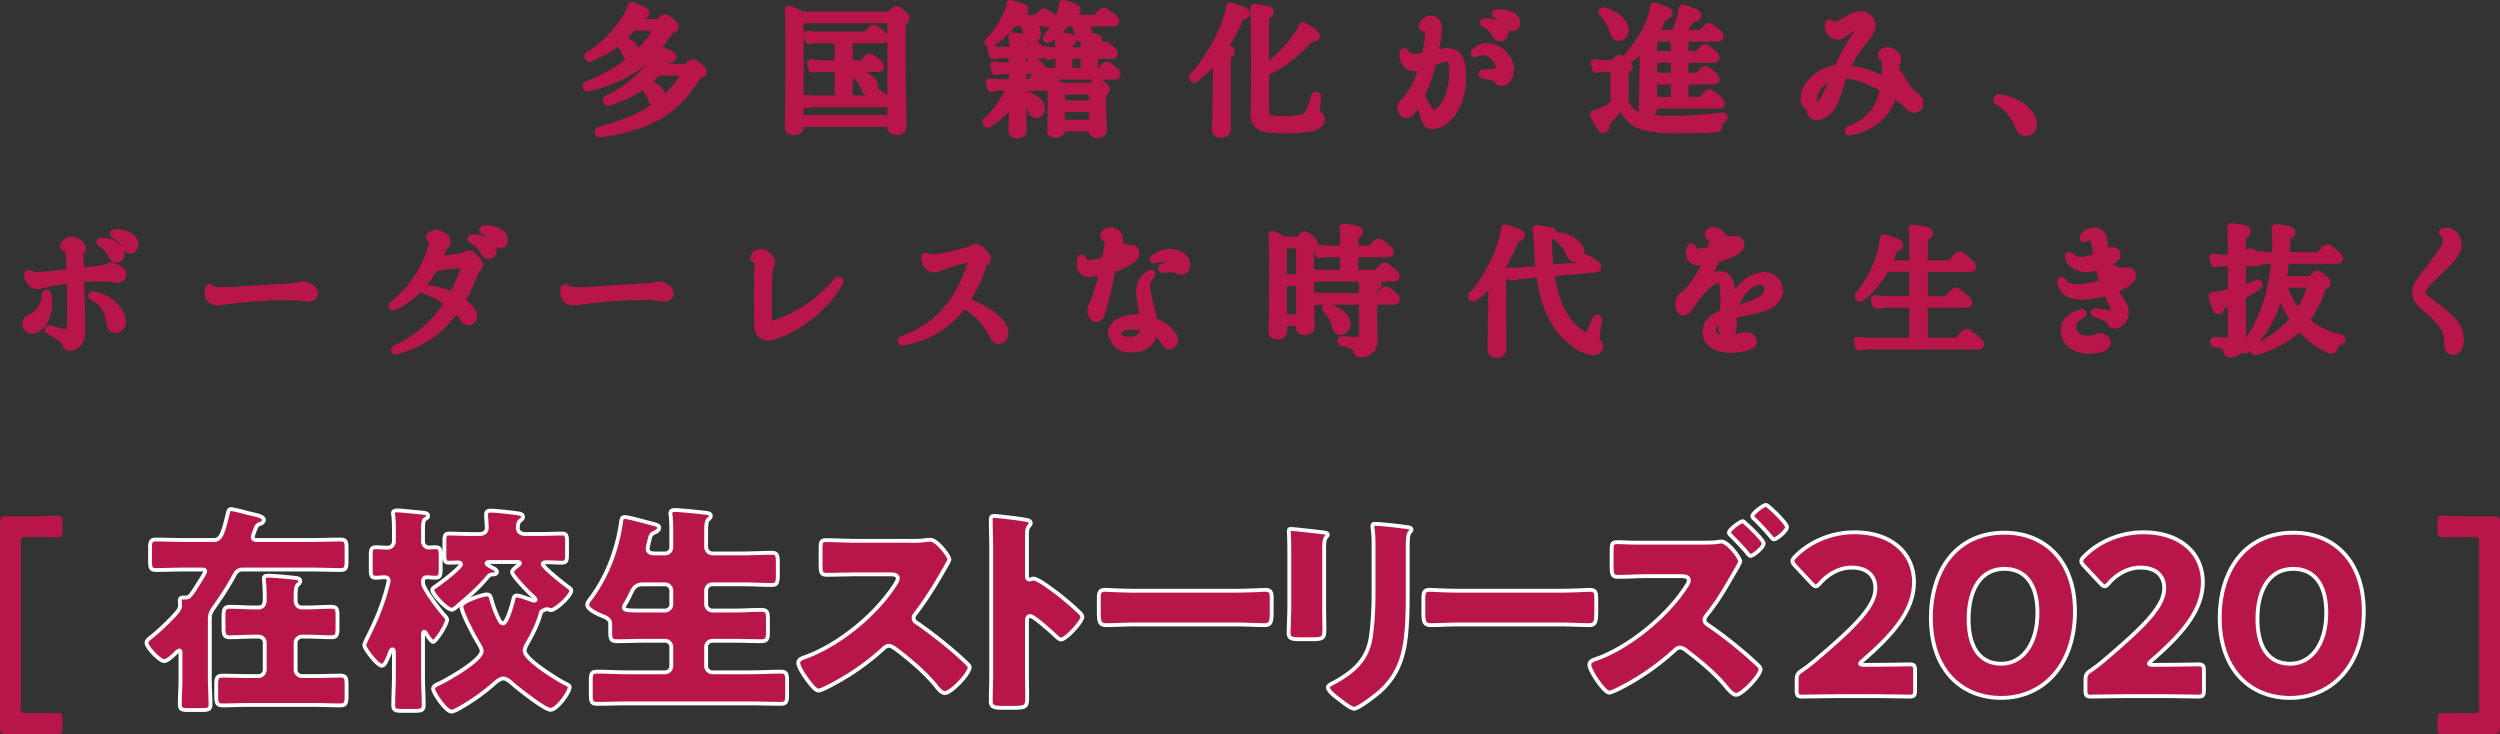 <svg xmlns="http://www.w3.org/2000/svg" width="226.772" height="66.625" xml:space="preserve"><rect width="100%" height="100%" fill="#333333" stroke="none"/><path fill="#B81649" d="M5.67 66.031c0 .471-.082.594-.512.594-.144 0-1.45-.041-2.105-.041H.615c-.512 0-.615-.102-.615-.614V47.439c0-.513.103-.615.615-.615h2.438c.655 0 1.961-.041 2.105-.041.43 0 .512.123.512.595v.758c0 .492-.061.595-.491.595-.267 0-1.47-.021-2.125-.021h-.595c-.491 0-.573.081-.573.553v14.863c0 .492.082.574.573.574h.595c.655 0 1.859-.021 2.125-.021.43 0 .491.103.491.594v.758zM221.101 65.273c0-.491.061-.594.491-.594.267 0 1.47.021 2.126.021h.595c.491 0 .573-.082.573-.574V49.262c0-.472-.082-.553-.573-.553h-.595c-.655 0-1.859.021-2.126.021-.43 0-.491-.103-.491-.595v-.758c0-.472.082-.595.512-.595.144 0 1.45.041 2.105.041h2.438c.513 0 .615.103.615.615V65.97c0 .512-.103.614-.615.614h-2.438c-.655 0-1.962.041-2.105.041-.43 0-.512-.123-.512-.594v-.758z"/><g fill="#B81649" stroke="#B81649" stroke-width=".75" stroke-linecap="round" stroke-linejoin="round" stroke-miterlimit="10"><path d="M57.347 2.412c-.338.438-.713.85-1.138 1.212.899.188 1.399.612 1.399 1.088 0 .262-.188.5-.425.5-.162 0-.237-.088-.35-.338-.225-.525-.412-.8-.8-1.1-.7.563-1.513 1.025-2.537 1.462-.075.037-.162-.138-.087-.188a9.99 9.99 0 0 0 3.374-3.361c.262-.4.438-.75.55-1.125.875.312 1.175.463 1.175.612 0 .125-.1.188-.475.237-.15.237-.3.476-.449.688h2.212c.375-.388.449-.438.524-.438.088 0 .163.05.625.45.188.175.237.25.237.325 0 .112-.05.149-.462.287-1.638 2.762-3.912 4.387-7.411 5.198-.087.025-.125-.149-.037-.188 3.111-1.199 5.211-2.961 6.536-5.323h-2.461zm2.286 4.074c-.35.387-.725.75-1.137 1.074.949.25 1.499.726 1.499 1.237 0 .288-.187.537-.449.537-.2 0-.275-.074-.4-.412-.199-.5-.449-.887-.862-1.199-.874.637-1.874 1.112-3.087 1.499-.087.025-.187-.149-.112-.188 1.662-.749 3.237-2.087 4.149-3.424.25-.35.438-.7.575-1.024.986.35 1.149.425 1.149.574 0 .125-.125.188-.487.226-.188.274-.375.537-.575.787h2.412c.375-.388.45-.438.524-.438.088 0 .163.05.625.412.213.188.25.263.25.338 0 .138-.062.188-.45.312-1.874 3.224-4.436 4.698-8.848 5.286-.087.013-.125-.188-.037-.213 4.111-1.05 6.373-2.611 7.96-5.386h-2.699zM72.521 11.485c0 .274-.187.399-.574.399-.275 0-.388-.1-.388-.325 0-.662.062-1.611.062-6.036 0-2.424 0-3.599-.062-4.648a6.14 6.14 0 0 1 1.112.55h8.086c.425-.462.487-.5.562-.5.088 0 .163.038.588.425.188.163.225.237.225.312 0 .101-.062.188-.35.375v2.687c0 4.3.075 6.137.075 6.711 0 .3-.2.425-.588.425-.287 0-.399-.1-.399-.337v-.4h-8.349v.362zm8.349-9.748h-8.349v9.073h8.349V1.737zM76.084 3.55h-1.875c-.263 0-.487.012-.812.074l-.125-.475c.362.075.612.088.925.088h4.424c.438-.538.538-.6.612-.6.075 0 .176.062.688.463.213.188.275.263.275.337 0 .075-.038.113-.163.113h-3.062v2.286h1.337c.413-.537.5-.6.575-.6.088 0 .175.062.662.45.2.188.275.274.275.35s-.05.112-.175.112H76.97v2.887h1.962c.413-.55.5-.6.575-.6.088 0 .175.05.675.463.2.175.263.262.263.337s-.038.112-.163.112h-6.323c-.25 0-.475.025-.787.088l-.125-.475c.35.062.6.074.912.074h2.125V6.148h-1.612c-.237 0-.463.025-.75.075l-.138-.475c.338.062.562.087.862.087h1.638V3.55zm2.374 4.386c-.187-.475-.412-.824-.787-1.162-.038-.037.013-.1.062-.087 1.012.237 1.524.662 1.524 1.137 0 .275-.175.5-.412.5-.187-.001-.275-.089-.387-.388zM92.709 8.524c1.062.274 1.688.811 1.688 1.337 0 .3-.15.475-.388.475-.213 0-.312-.087-.438-.438-.175-.475-.462-.887-.862-1.175.013 1.775.038 2.787.038 3.062 0 .287-.176.387-.538.387-.274 0-.362-.087-.362-.337 0-.237.05-1.05.101-2.862-.65.938-1.4 1.662-2.3 2.225-.075.05-.188-.1-.125-.162.925-.912 1.687-1.975 2.187-3.162h-1.05c-.249 0-.425.013-.749.075l-.125-.475c.324.062.537.087.862.087h1.262V6.349h-.912c-.213 0-.4.025-.675.075l-.138-.475c.325.062.525.087.8.087h.925V4.924h-1.112c-.212 0-.399.025-.712.075l-.126-.475c.337.074.537.087.812.087h1.137v-.1c0-.625-.013-.812-.05-1.2 1.1.125 1.225.176 1.225.325 0 .088-.062.15-.375.275v.699h.662c.325-.425.413-.487.487-.487.075 0 .176.062.588.412.138.113.2.2.2.275 0 .075-.051.112-.163.112h-1.774v1.112h.525c.3-.399.399-.462.462-.462.088 0 .175.062.562.375.125.112.188.199.188.274 0 .088-.05.125-.162.125h-1.575v1.212h.737c.35-.449.45-.512.525-.512.074 0 .175.062.612.425.162.125.212.212.212.274 0 .088-.037.125-.162.125h-1.925v.654zm1.425-6.812c.425-.512.524-.574.6-.574.075 0 .175.062.675.438.2.175.263.25.263.324 0 .088-.05.125-.175.125h-2.412c.638.312.962.638.962 1.013 0 .274-.175.5-.462.5-.25 0-.325-.088-.4-.538-.064-.4-.201-.7-.426-.976h-.874c-.525.737-1.138 1.3-2.05 1.899-.075.051-.188-.087-.125-.149.575-.537 1.175-1.375 1.537-2.162.212-.438.362-.862.425-1.237 1.037.287 1.237.375 1.237.525 0 .125-.101.188-.487.237-.112.199-.213.399-.325.574h2.037zm4.262 2.787c0-.362-.013-.7-.038-1.025-.037.013-.074.013-.125.013-.237 0-.312-.125-.399-.525-.101-.425-.263-.712-.5-.938h-.675c-.4.55-.888 1.013-1.562 1.513-.062.05-.175-.05-.125-.112.525-.625.963-1.338 1.213-2.013.137-.362.225-.712.25-1.037.787.2 1.225.375 1.225.513 0 .125-.112.212-.487.263-.101.199-.2.387-.312.561h2.599c.476-.574.575-.637.65-.637.075 0 .188.062.725.487.25.188.3.263.3.337 0 .088-.037.125-.162.125h-3.262c.649.263.975.601.975.95a.59.59 0 0 1-.1.337c.887.101.999.2.999.312 0 .088-.087.163-.375.3v.737h.488c.337-.462.425-.512.499-.512.088 0 .176.05.588.399.162.125.225.226.225.3 0 .088-.05.125-.162.125H99.21v1.562h.625c.375-.513.487-.562.563-.562.088 0 .175.05.612.425.175.175.237.25.237.325 0 .088-.037.125-.162.125h-5.624a3.27 3.27 0 0 0-.725.075l-.125-.476c.325.062.538.088.838.088h.649v-1.56h-.362c-.225 0-.4.025-.725.075l-.125-.475c.325.062.537.087.824.087h.388v-.05c0-.562-.013-.925-.05-1.324 1.1.112 1.225.212 1.225.337 0 .075-.075.163-.375.288v.749h1.5v-.162zm-2.175 7.248c0 .275-.162.388-.5.388-.25 0-.35-.088-.35-.325 0-.225.037-.637.037-2.074 0-1.024-.013-1.625-.05-2.324.425.149.588.237.962.475h2.725c.35-.388.412-.438.487-.438.088 0 .163.05.537.35.176.163.226.226.226.301 0 .1-.062.188-.338.35v.8c0 1.537.063 2.274.063 2.499 0 .275-.188.388-.524.388-.25 0-.35-.1-.35-.325v-.262h-2.925v.197zm2.925-3.549h-2.925v1.274h2.925V8.198zm-2.925 3.037h2.925v-1.45h-2.925v1.45zm.675-6.261v1.562h1.5V4.974h-1.5zM111.259 6.823c0 3.024.013 4.424.013 4.849 0 .301-.188.438-.537.438-.312 0-.425-.112-.425-.387 0-.263.05-1.15.075-4.1 0-.837.012-1.686.012-2.512a12.205 12.205 0 0 1-2.012 2c-.062.05-.2-.075-.138-.138 1.188-1.287 2.388-3.312 2.975-4.949.2-.524.325-1.012.375-1.425.938.275 1.387.463 1.387.613 0 .124-.137.199-.5.249a15.477 15.477 0 0 1-1.562 2.938c.612.1.712.149.712.274 0 .101-.05.175-.375.3v1.85zm3.487 3.249c0 .625.175.825 1.587.825 1.449 0 1.999-.138 2.274-.412.162-.175.325-.487.7-1.75.012-.062.137-.05.137.013-.062.763-.087 1.2-.087 1.399 0 .188.024.25.162.325.225.1.275.162.275.375 0 .287-.263.513-.75.662-.525.138-1.237.213-2.637.213-2.05 0-2.6-.3-2.6-1.5 0-.212.037-.774.037-2.949 0-3.037-.012-4.874-.05-6.536 1.188.138 1.362.213 1.362.362 0 .113-.075.188-.412.325v4.824c1.087-.788 2.15-1.837 2.799-2.762.3-.426.525-.8.638-1.112.875.499 1.162.712 1.162.874 0 .138-.088.176-.5.163-1.3 1.449-2.587 2.449-4.099 3.124v3.537zM127.41 4.762c.25.362.5.5.925.5.25 0 .55-.05 1-.163.199-.912.3-1.587.3-2.124 0-.237 0-.338-.062-.425-.062-.062-.188-.062-.388-.062-.075 0-.1-.025-.1-.075.013-.1.05-.225.138-.325.149-.199.337-.3.562-.3.4 0 .612.3.612.875 0 .5-.125 1.324-.337 2.3.638-.176.937-.226 1.212-.226.925 0 1.35.7 1.35 2.175 0 1.3-.362 2.574-.962 3.349-.463.638-1.175 1.075-1.699 1.075-.45 0-.612-.162-.925-1.375-.088-.412-.176-.699-.288-1.149-.5 1.05-.875 1.537-1.199 1.537-.237 0-.4-.263-.4-.612 0-.237.038-.312.375-.625.575-.524 1.263-1.899 1.649-3.249-.574.2-.712.237-.925.237-.462 0-.925-.55-.925-1.112 0-.087.013-.125.051-.225.011-.027.023-.027.036-.001zm1.438 3.848c.149.388.35.787.562 1.138.25.399.413.537.613.537.936 0 1.811-1.774 1.811-3.674 0-.975-.149-1.388-.562-1.388-.263 0-.587.101-1.337.388-.363 1.337-.613 2.025-1.087 2.999zm4.948-3.836c.45-.375.713-.487 1.175-.487.987 0 1.987 1.037 1.987 2.049 0 .612-.338 1.088-.775 1.088-.149 0-.199-.038-.362-.25-.137-.15-.225-.2-.537-.275-.275-.05-.5-.087-.775-.162-.025 0-.025-.05.012-.05 1.25-.075 1.537-.163 1.537-.513 0-.713-.8-1.537-1.499-1.537-.2 0-.375.037-.737.175-.039.012-.051-.013-.026-.038zm.85-2.737c.138 0 .288 0 .413.013.812.075 1.387.425 1.387.875 0 .25-.149.449-.362.449-.15 0-.237-.062-.362-.262-.3-.513-.612-.812-1.087-1.025-.027-.013-.027-.037.011-.05zm1.075-.787c.175-.025.287-.025.399-.025.788 0 1.4.362 1.4.85 0 .213-.15.388-.313.388-.125 0-.226-.075-.375-.274-.375-.45-.675-.675-1.112-.888-.025-.014-.025-.038.001-.051zM147.359 9.398c.375.65.725.925 1.212 1.112.575.2 1.425.375 3.012.375 1.162 0 2.912-.087 4.687-.312.075-.012.088.125.025.163-.301.149-.388.262-.426.562-.024.274-.062.312-.262.337-.938.062-2.487.088-3.425.088-2.124 0-3.161-.226-3.836-.638-.538-.337-.963-.875-1.287-1.712-.438.688-.838 1.137-1.438 1.749.013.45-.05.562-.187.562-.149 0-.35-.274-.837-1.287.262-.062.487-.162.762-.274a5.035 5.035 0 0 0 1.088-.688v-3.3h-.8c-.325 0-.55.025-.851.101l-.125-.5c.375.062.638.088.976.088h.725c.388-.438.462-.488.537-.488.075 0 .15.051.55.4.2.175.25.237.25.325 0 .087-.037.149-.35.35v2.987zm-1-6.624a4.16 4.16 0 0 0-.975-1.637c-.05-.05.037-.125.1-.101 1.263.4 1.875 1.1 1.875 1.675 0 .325-.2.625-.537.625-.213.001-.325-.124-.463-.562zm3.587 7.061c0 .263-.175.375-.525.375-.275 0-.387-.1-.387-.337 0-.25.037-1.088.062-3.687 0-.713.012-1.375.012-2.037a9.632 9.632 0 0 1-1.3 1.149c-.074.05-.212-.062-.149-.125.899-1 1.649-2.199 2.074-3.312a5.21 5.21 0 0 0 .312-1.237c1.037.3 1.3.4 1.3.575 0 .137-.162.212-.487.262a9.535 9.535 0 0 1-.9 1.625h1.986c.237-.524.413-1 .538-1.449.087-.325.149-.612.175-.862.874.274 1.287.475 1.287.6 0 .149-.125.212-.513.25a7.527 7.527 0 0 1-1.162 1.462h2.124c.437-.562.538-.625.612-.625.075 0 .176.062.688.463.226.188.288.275.288.35 0 .088-.051.125-.163.125h-3.036V5h1.3c.412-.537.512-.612.587-.612.075 0 .175.075.662.475.213.175.263.25.263.325 0 .075-.037.125-.162.125h-2.649v1.662h1.311c.413-.55.513-.612.588-.612.075 0 .175.062.662.462.2.188.263.263.263.338s-.05.125-.163.125h-2.661V9.16h1.611c.488-.625.575-.688.65-.688.087 0 .175.062.737.525.237.188.287.274.287.35s-.037.125-.162.125h-5.961v.363zm0-6.436v1.6h1.999v-1.6h-1.999zm1.999 3.575V5.312h-1.999v1.662h1.999zm0 2.186V7.286h-1.999V9.16h1.999zM165.997 2.162c.138.162.237.225.375.225.188 0 .25-.037 1.462-.675.375-.225.675-.312.912-.312.563 0 1.013.426 1.013.938 0 .351-.088.513-.638 1.2-.949 1.212-1.287 1.749-1.737 2.749 1.075.05 2.275.412 3.637 1.087.05-.487.062-.725.062-1.237 0-.874-.013-.975-.2-1.012-.124-.037-.175-.062-.175-.1 0-.176.25-.375.476-.375.425 0 .874.362.874.699 0 .075-.012.101-.074.338-.051.149-.075.375-.075.662.337.55.587.95.962 1.487.312.462.45.612.775.862.362.287.449.425.449.637 0 .288-.188.513-.438.513-.188 0-.274-.062-.524-.3-.487-.475-.962-.75-1.45-1.075a4.225 4.225 0 0 1-1.624 2.475c-.612.476-1.35.787-2.287.963-.062 0-.088-.075-.025-.101 1.775-.649 2.825-1.887 3.175-3.773-1.362-.812-2.612-1.25-3.687-1.312-.112.287-.175.475-.375 1.087-.475 1.475-.787 2.05-1.274 2.412a1.41 1.41 0 0 1-.838.287c-.287 0-.425-.125-.462-.425-.038-.274-.075-.324-.213-.438-.287-.225-.362-.375-.362-.675 0-.574.312-1.212.812-1.699a3.579 3.579 0 0 1 2.199-1.013c.588-1.236.787-1.637 1.587-2.911.538-.85.588-.963.588-1.125 0-.112-.062-.175-.175-.175-.125 0-.325.087-.638.325-.2.162-.513.399-.638.499-.287.25-.475.338-.749.338-.388 0-.8-.388-.8-.75 0-.1 0-.149.037-.3.013-.025.038-.025.063 0zm-1.575 6.911c0 .35.125.524.388.524.3 0 .55-.263.937-1.05.3-.612.524-1.175.787-1.799-1.074.188-2.112 1.325-2.112 2.325zm8.349-.762c-.325-.575-.55-1.05-.875-1.762-.013.475-.025.712-.075 1.187.337.2.624.374.95.575zM183.572 9.86c.587.487.812.938.812 1.399 0 .388-.262.688-.649.688-.338 0-.475-.237-.612-.537-.4-1.025-.962-1.688-1.85-2.225-.05-.037-.062-.088-.062-.15 0-.074.05-.125.138-.125.861.151 1.661.488 2.223.95zM4.259 26.698c.075.388.101.562.101.862 0 1.188-.713 2.324-1.475 2.324-.288 0-.476-.212-.476-.5 0-.274.101-.374.463-.55.375-.188.725-.524.925-.85.188-.35.337-.662.362-1.274 0-.061.087-.074.1-.012zm-1.65-1.824c.275.112.463.162.763.162.274 0 .55-.024 1.062-.062.625-.05 1.325-.137 1.987-.212a57.158 57.158 0 0 0-.1-1.763c-.038-.524-.088-.537-.351-.6-.112-.013-.162-.05-.162-.087 0-.075.112-.213.25-.3.162-.113.275-.163.412-.163.2 0 .45.101.663.25.162.125.274.287.274.438 0 .088-.037.162-.112.237-.088.075-.1.112-.1.287 0 .375.024.963.05 1.612a68.632 68.632 0 0 0 1.861-.212c.413-.05.463-.075.65-.163a.397.397 0 0 1 .25-.074c.225 0 .475.087.688.188.262.137.387.287.387.475 0 .225-.187.387-.449.387-.101 0-.213-.012-.338-.037a6.486 6.486 0 0 0-1.188-.087c-.499 0-.975.012-1.849.1.037.987.05 2.337.062 2.774.012.524.037 1.611.037 2.049 0 .45-.125.8-.35 1.05a.948.948 0 0 1-.688.325c-.188 0-.226-.037-.351-.388-.062-.188-.137-.237-.35-.388-.337-.225-.6-.399-1.149-.737-.05-.024-.025-.062.024-.05.737.226 1.35.362 1.65.362.162 0 .262-.062.287-.387.025-.288.037-.7.037-1.287.013-.425 0-.976 0-1.575-.012-.612-.024-1.212-.037-1.674-.35.037-.7.087-1.112.149-.475.075-1.05.175-1.487.288-.25.062-.387.087-.487.087-.362 0-.774-.487-.774-.938.003-.036.016-.049.04-.036zm5.849 1.924c.862.188 1.475.513 1.949 1.062.413.425.638.9.638 1.3 0 .362-.237.662-.575.662-.237 0-.362-.137-.412-.475-.125-.688-.3-1.188-.562-1.587-.25-.375-.6-.65-1.074-.875-.064-.036-.039-.099.036-.087zm.7-4.86c.137 0 .262.013.362.024.875.088 1.412.663 1.412 1.088 0 .237-.15.399-.362.399-.175 0-.25-.05-.438-.399-.263-.487-.562-.825-.975-1.075-.024-.013-.024-.037.001-.037zm1.212-.738c.088-.013.263-.025.375-.013.862.075 1.425.45 1.425.987 0 .237-.138.438-.351.438-.162 0-.237-.075-.399-.388-.25-.462-.6-.774-1.05-.975-.025-.012-.025-.036 0-.049zM19.048 26.174c.199.188.475.25 1.074.25.537 0 1.188-.025 1.875-.075.937-.062 1.549-.112 2.262-.15.737-.037 1.512-.087 2.149-.125.388-.012.524-.05.774-.112.188-.05.237-.062.3-.062.176 0 .45.101.65.237.225.125.325.275.325.45 0 .225-.163.388-.437.388-.175 0-.313-.025-.538-.051-.537-.062-.85-.074-1.549-.074-1.188 0-2.375.062-3.587.188-.487.037-1.075.1-2.112.237-.312.037-.449.05-.537.05-.462 0-.774-.338-.774-.812 0-.125 0-.199.062-.337.012-.027.037-.027.063-.002zM35.635 27.698c1.475-1.188 2.475-2.486 3.199-4.236.237-.575.5-1.399.5-1.587 0-.101-.038-.15-.237-.263-.062-.025-.088-.037-.088-.075 0-.037.05-.1.138-.175a.782.782 0 0 1 .412-.149c.187 0 .413.087.638.262.188.138.312.312.312.463 0 .137-.025.188-.175.324a1.004 1.004 0 0 0-.176.25c-.187.388-.324.75-.487 1.112.888-.1 1.463-.175 1.987-.25.312-.037.425-.074.65-.212a.393.393 0 0 1 .212-.075c.15 0 .275.088.513.312.274.3.412.487.412.625 0 .1-.062.2-.175.274-.1.075-.15.125-.188.25-.075.213-.263.65-.475 1.138a12.812 12.812 0 0 1-.825 1.6c.75.537 1.112.975 1.112 1.387 0 .263-.162.438-.4.438-.187 0-.262-.05-.499-.4a4.117 4.117 0 0 0-.663-.737c-1.387 1.987-2.974 3.112-5.411 3.812-.062 0-.087-.05-.037-.087 2.175-1.062 3.611-2.324 4.824-4.236-.7-.55-1.163-.8-2.175-1.175-.038-.025-.025-.075.024-.075 1.038.112 1.65.287 2.475.675.413-.699.7-1.324.963-2.012.137-.388.225-.712.225-.825 0-.1-.025-.125-.213-.125-.087 0-.287.013-.975.088-.562.062-1.137.15-1.662.225-.999 1.737-2.024 2.737-3.674 3.549-.061.023-.111-.04-.061-.09zm7.173-6.06c.101-.013.288 0 .388.012.838.101 1.475.513 1.475 1.075 0 .225-.138.388-.362.388-.175 0-.225-.051-.45-.425-.237-.413-.537-.688-1.05-1.013-.026-.013-.026-.026-.001-.037zm1.075-.813c.138-.013.188-.013.388 0 .811.05 1.424.425 1.424.925 0 .237-.137.399-.324.399-.125 0-.213-.05-.362-.287-.325-.45-.575-.7-1.138-.987-.025-.013-.025-.037.012-.05zM51.323 26.174c.199.188.475.25 1.074.25.537 0 1.188-.025 1.875-.075.937-.062 1.549-.112 2.262-.15.737-.037 1.512-.087 2.149-.125.388-.012.524-.05.774-.112.188-.05.237-.062.3-.062.176 0 .45.101.65.237.225.125.325.275.325.45 0 .225-.163.388-.438.388-.175 0-.312-.025-.538-.051-.537-.062-.85-.074-1.549-.074a34.56 34.56 0 0 0-3.587.188c-.487.037-1.075.1-2.112.237-.312.037-.449.05-.537.05-.462 0-.774-.338-.774-.812 0-.125 0-.199.062-.337.013-.027.039-.027.064-.002zM76.121 25.524c-.824 1.524-2.087 2.824-3.749 3.874-1.012.638-2.186 1.112-2.725 1.112-.412 0-.762-.274-.824-.649a4.541 4.541 0 0 1-.038-.726c-.012-.687-.024-1.262-.024-1.924 0-.688 0-1.225.013-1.812.012-.412.024-.812.037-1.499 0-.263-.025-.312-.213-.388-.125-.05-.175-.087-.175-.138 0-.05.101-.188.2-.274a.538.538 0 0 1 .362-.15c.213 0 .438.125.662.338.2.212.3.387.3.524 0 .088-.012.138-.112.263-.1.112-.125.15-.125.412a70.099 70.099 0 0 0-.074 3.611c0 .638 0 .938.024 1.125.025.237.101.263.25.263.412 0 1.675-.525 2.699-1.112 1.3-.775 2.512-1.8 3.425-2.899.037-.051.112-.014.087.049zM83.985 23.312c.175.113.3.138.65.138.399 0 1.037-.125 2.124-.388.899-.225 1.112-.3 1.337-.425.226-.1.263-.125.351-.125.188 0 .425.125.649.338.263.263.412.462.412.612 0 .1-.05.175-.188.274-.1.088-.137.15-.199.312-.45 1.312-.925 2.325-1.612 3.3 1.212.425 2.175.962 2.887 1.6.462.425.688.824.688 1.236 0 .375-.213.638-.487.638-.226 0-.288-.062-.588-.612-.574-1.125-1.475-2.012-2.624-2.637-1.425 1.899-3.1 2.924-5.486 3.399-.088 0-.125-.062-.05-.101 2.249-.862 3.762-2.049 4.937-3.961.574-.925 1.05-2.05 1.3-2.912.074-.237.124-.438.124-.55 0-.062-.037-.1-.124-.1-.125 0-.338.05-.763.175a47.29 47.29 0 0 0-1.875.6c-.412.175-.574.213-.737.213-.438 0-.749-.413-.774-1.013-.001-.023.024-.023.048-.011zM102.56 22.587c.263 0 .425.138.425.388 0 .425-.774.925-2.137 1.387-.112.513-.2.912-.312 1.412-.125.538-.25 1.075-.425 1.774-.3 1.15-.362 1.275-.649 1.275-.263 0-.45-.288-.45-.663 0-.188.025-.262.138-.512.138-.275.262-.575.399-1 .226-.649.425-1.387.588-2.124-.575.149-.963.212-1.35.212-.487 0-.763-.287-.763-.8 0-.138.025-.274.075-.462.013-.025.037-.025.05 0 .1.362.237.487.587.487.363 0 1.013-.125 1.575-.312.162-.763.263-1.487.263-1.762 0-.226-.075-.325-.25-.388-.113-.025-.163-.075-.163-.112 0-.088.062-.175.175-.263a.656.656 0 0 1 .388-.125c.388 0 .763.325.763.638 0 .212-.088.274-.125.449.375.325.688.5.949.5h.249zm1.836 2.324c-.35.4-.449.612-.449 1.062 0 .362.075.725.274 1.524.213.825.288 1.2.362 1.649 1.112.438 1.888 1.15 1.888 1.712 0 .263-.15.45-.375.45-.2 0-.226-.037-.487-.438a2.609 2.609 0 0 0-1.013-.938c-.05 1.062-.762 1.675-1.937 1.675-.588 0-1.088-.175-1.338-.449a.588.588 0 0 1-.162-.413.274.274 0 0 0-.112-.199c-.138-.113-.175-.188-.175-.325 0-.75.949-1.337 2.187-1.337.226 0 .425.024.737.1-.05-.388-.1-.65-.237-1.438-.075-.449-.125-.787-.125-1.1 0-.725.3-1.225.925-1.6.037-.009.076.028.037.065zm-2.386-1.899c-.162-.237-.375-.475-.699-.787-.101.438-.188.8-.275 1.25.462-.175.699-.276.974-.463zm.713 6.51c-.825 0-1.388.3-1.388.75 0 .399.438.662 1.1.662.55 0 1.025-.25 1.237-.637.075-.15.125-.312.138-.612a3.46 3.46 0 0 0-1.087-.163zm1.974-6.047c.437-.351.887-.513 1.424-.513.825 0 1.475.475 1.475 1.062 0 .312-.175.512-.475.512-.138 0-.187-.024-.412-.137a.716.716 0 0 0-.362-.075c-.163 0-.55.025-.888.062-.05 0-.062-.062-.013-.075.45-.138.862-.287 1.175-.425-.225-.35-.562-.487-1.162-.487-.287 0-.438.025-.737.125-.037.013-.063-.025-.025-.049zM116.36 30.022c0 .263-.175.388-.524.388-.3 0-.388-.101-.388-.325 0-.562.05-1.425.05-5.011 0-1.925-.012-2.862-.074-3.749.437.188.637.274 1.037.512h1.374c.362-.412.425-.462.5-.462.088 0 .163.05.575.362.188.138.225.225.225.3 0 .088-.05.162-.324.35v1.963c0 3.286.062 4.798.062 5.261 0 .274-.176.399-.551.399-.262 0-.374-.087-.374-.312v-.5h-1.588v.824zm1.588-7.873h-1.588v3.112h1.588v-3.112zm-1.588 6.737h1.588v-3.311h-1.588v3.311zm3.65-1.625c-.275 0-.462.025-.787.075l-.125-.476c.35.062.574.088.887.088h3.675v-.075c0-.85 0-.986-.075-1.424 1.087.1 1.362.175 1.362.337 0 .101-.088.188-.4.325v.837h.562c.438-.524.537-.587.612-.587.075 0 .188.062.625.436.2.176.25.263.25.338 0 .088-.037.125-.162.125h-1.888v1.087c0 1.325.038 2.112.038 2.55s-.088.625-.338.837a1.491 1.491 0 0 1-.887.313c-.101 0-.163-.063-.188-.188-.062-.462-.362-.625-1.425-.837-.062-.013-.062-.15 0-.15.787.05 1.3.075 1.675.075.162 0 .237-.062.237-.237v-3.449h-3.648zm1.912-4.299h-1.5a3.37 3.37 0 0 0-.737.075l-.125-.475c.338.062.55.087.851.087h1.512v-.688c0-.537-.013-.874-.05-1.287 1.237.125 1.374.226 1.374.351 0 .112-.087.212-.412.337v1.287h1.55c.475-.575.587-.637.662-.637.088 0 .175.062.7.487.237.188.3.262.3.337 0 .075-.05.125-.162.125h-3.05v1.887h2.1c.487-.6.575-.662.649-.662.088 0 .176.062.713.513.225.188.287.263.287.35 0 .075-.037.112-.162.112h-6.424c-.263 0-.449.025-.762.075l-.125-.475c.337.075.562.087.862.087h1.949v-1.886zm-.763 6.461c-.188-.6-.425-1.025-.862-1.425-.037-.037.038-.112.088-.1 1.137.337 1.737.912 1.737 1.475 0 .375-.187.637-.5.637-.237 0-.351-.15-.463-.587zM136.248 26.886c0 2.949.013 4.324.013 4.749 0 .3-.176.438-.525.438-.25 0-.438-.101-.438-.375 0-.25.038-1.149.062-4.037.013-.774.013-1.549.025-2.324-.5.613-1.05 1.15-1.662 1.625-.075.05-.213-.088-.15-.15 1.025-1.062 2.013-2.849 2.55-4.411.212-.587.35-1.162.412-1.662.938.263 1.388.45 1.388.6 0 .138-.138.213-.476.25-.425 1.112-.912 2.087-1.475 2.949.562.101.65.163.65.275 0 .088-.05.162-.375.3v1.773zm1.687-1.949c-.25.025-.399.05-.812.138l-.187-.425c.437.012.774 0 .962-.013l1.774-.15a26.535 26.535 0 0 1-.149-2.187c-.025-.737-.051-1.037-.138-1.513 1.35.188 1.449.226 1.449.375 0 .112-.074.188-.425.338 0 1.137.05 2.074.15 2.899l2.6-.226c.462-.687.524-.737.6-.737.1 0 .175.038.812.45.275.175.312.25.312.338 0 .062-.05.1-.149.112l-4.137.362c.112.875.287 1.612.525 2.337.425 1.412 1.312 2.699 2.462 3.398.225.138.337.176.425.176.087 0 .275-.325.8-1.65.024-.062.149-.024.137.038-.175 1.074-.237 1.612-.237 1.725 0 .149.038.212.125.287.15.125.226.263.226.4 0 .225-.213.425-.5.425-.4 0-.987-.213-1.587-.612-1.125-.8-2.05-2-2.587-3.5-.325-.887-.538-1.836-.675-2.937l-1.776.152zm4.461-2.025c-.2-.5-.475-.888-1.024-1.337-.051-.038.012-.138.074-.125 1.15.237 1.9.85 1.9 1.412 0 .3-.175.524-.425.524-.225.001-.375-.099-.525-.474zM153.473 22.512c.087.325.188.413.45.413s.787-.075 1.274-.2c.125-.4.188-.675.188-.899 0-.176-.062-.263-.237-.4-.125-.088-.15-.112-.15-.162 0-.138.2-.288.412-.288.413 0 .788.325.8.65.312.112.625.2.825.2.138 0 .274-.038.412-.038.237 0 .413.163.413.4 0 .425-.675.824-2.225 1.274-.338.763-.625 1.35-1.025 2.074.65-.412 1.025-.574 1.375-.574.475 0 .725.225.888.725.149.487.188 1.012.225 1.587.899-1.449 1.899-2.212 2.924-2.212.737 0 1.325.55 1.325 1.25 0 .486-.25.937-.688 1.212-.45.3-.888.438-2.475.774-.524.125-.699.15-.999.25-.025.213-.025.362-.025.875 0 .675-.112.887-.388.887-.274 0-.537-.3-.537-.649 0-.088.025-.175.062-.375.037-.162.05-.35.062-.537-.763.3-1.1.675-1.1 1.162 0 .55.487.887 1.337.887.4 0 .787-.062 1.237-.175.388-.1.425-.112.55-.112.338 0 .587.188.587.438 0 .175-.1.3-.324.412-.325.15-1.075.263-1.662.263-1.337 0-2.175-.575-2.175-1.487 0-.774.475-1.274 1.575-1.712.024-.312.05-.675.05-1.162 0-1.574-.112-1.949-.55-1.949-.325 0-.888.337-1.362.837-.351.362-.725.825-1.075 1.337-.438.638-.524.763-.737.763-.237 0-.362-.275-.362-.763 0-.324.088-.462.45-.725.3-.212.562-.524.938-1.037.524-.774.824-1.312 1.187-2.137-.362.062-.637.1-.85.1-.475 0-.762-.262-.762-.699 0-.15.024-.288.1-.487.012-.041.049-.028.062.009zm3.348-.3a13.73 13.73 0 0 0-.624-.487 5.9 5.9 0 0 1-.25.838c.387-.125.624-.213.874-.351zm1.238 5.724c1.8-.575 2.337-.962 2.337-1.699 0-.463-.287-.763-.749-.763-1 0-2.125 1.262-2.438 2.737.437-.138.475-.163.85-.275zM177.597 31.01c.649-.75.737-.812.812-.812.088 0 .176.062.812.6.325.25.375.338.375.413 0 .075-.037.112-.162.112h-9.698c-.399 0-.688.025-1.1.088l-.125-.488c.476.075.8.088 1.225.088h3.824v-3.462h-2.374c-.338 0-.588.013-.987.075l-.125-.475c.438.062.712.087 1.087.087h2.399v-2.948h-2.537c-.587 1.1-1.312 1.962-2.262 2.687-.075.05-.212-.075-.149-.138.85-.962 1.637-2.499 2.036-3.911.125-.45.213-.875.263-1.287 1.075.312 1.35.425 1.35.6 0 .125-.125.188-.487.274a13.305 13.305 0 0 1-.587 1.463h2.374v-.663c0-1.287-.013-2.074-.075-2.549 1.325.125 1.475.237 1.475.388 0 .124-.1.212-.462.35v2.475h2.475c.6-.726.688-.8.762-.8.088 0 .163.074.788.587.287.237.337.325.337.412 0 .075-.037.113-.162.113H174.5v2.948h2.162c.587-.712.675-.774.75-.774.087 0 .175.062.774.575.275.225.325.312.325.387 0 .075-.038.125-.163.125h-3.849v3.462h3.098zM190.996 24.111c.713.362 1.25.562 1.55.562.1 0 .138-.013.25-.037.062-.013.112-.013.163-.013.225-.013.412.138.412.35 0 .413-.588.851-1.662 1.263.138.274.212.412.375.675.574.887.637 1.037.637 1.449 0 .562-.438 1.075-.937 1.075-.138 0-.2-.051-.312-.288-.101-.175-.163-.237-.463-.375a7.682 7.682 0 0 0-.938-.375c-.037-.012-.024-.05.013-.05.5.05.975.138 1.312.138.287 0 .438-.112.438-.362 0-.2-.05-.312-.288-.812a20.07 20.07 0 0 1-.425-.887c-.837.25-1.725.387-2.361.387-1 0-1.688-.487-1.787-1.249 0-.038.024-.038.05-.013.338.438.675.6 1.362.6.675 0 1.537-.149 2.475-.449-.163-.45-.3-.963-.438-1.625-.525.162-.838.225-1.213.225-.787 0-1.399-.412-1.524-1.024 0-.025.013-.037.038-.025.337.301.675.438 1.024.438.399 0 .987-.162 1.524-.399-.024-.25-.037-.325-.149-.987-.101-.6-.275-.838-.675-.838-.138 0-.226.038-.375.138-.025.025-.05.013-.038-.024.138-.351.476-.562.888-.562.587 0 .887.387.912 1.237 0 .212 0 .375.025.762.25-.175.375-.225.637-.225.313 0 .476.1.476.337 0 .325-.388.513-1.013.763l.037.22zm-2.137 4.362c-.662.362-.899.688-.899 1.213 0 .687.55 1.137 1.387 1.137.312 0 .513-.037.8-.138.163-.062.213-.074.325-.074.325 0 .625.237.625.475 0 .362-.7.625-1.562.625-1.311 0-2.225-.688-2.225-1.688 0-.812.525-1.35 1.537-1.6.038 0 .05.025.012.05zm3.363-3.362a14.102 14.102 0 0 0-1.2-.862 6.9 6.9 0 0 0 .375 1.274c.374-.136.612-.237.825-.412zM203.348 26.886c0 3.149.024 3.611.024 4.099 0 .363-.125.601-.3.775-.188.175-.462.287-.837.287-.112 0-.163-.075-.188-.237-.025-.375-.188-.513-1.162-.7-.062-.012-.062-.162 0-.162.649.025 1.074.05 1.387.05.15 0 .188-.05.188-.2v-3.549c-.312.138-.638.275-.987.412-.062.338-.125.45-.25.45s-.175-.075-.524-1.237a8.68 8.68 0 0 0 .749-.112c.338-.075.676-.149 1.013-.237v-2.749h-.85c-.226 0-.4.013-.7.075l-.125-.476c.325.062.525.088.812.088h.862v-.45c0-1.637 0-1.912-.062-2.387 1.112.125 1.375.188 1.375.375 0 .112-.101.2-.425.325v2.137h.237c.399-.5.487-.562.562-.562.087 0 .162.062.55.425.149.15.212.25.212.325 0 .087-.037.125-.162.125h-1.399v2.486a18.54 18.54 0 0 0 1.436-.524c.062-.025.112.112.062.15-.574.374-1.05.662-1.499.911v.087zm6.347-1.475c.363-.438.426-.475.513-.475.088 0 .15.037.588.412.175.175.225.25.225.325 0 .112-.088.175-.388.325-.35 1.187-.875 2.212-1.574 3.073a6.927 6.927 0 0 0 3.262 1.65c.075.012.062.137-.013.162-.325.1-.475.25-.625.675-.05.112-.112.162-.2.162-.1 0-.274-.087-.524-.225a8.526 8.526 0 0 1-2.387-1.887c-1.013 1.037-2.35 1.774-3.987 2.236-.087.025-.162-.137-.087-.175 1.55-.762 2.736-1.637 3.611-2.687-.6-.875-.987-1.875-1.237-2.899-.1.45-.225.875-.362 1.287-.562 1.662-1.362 3.037-2.799 4.312-.062.062-.226-.062-.175-.138 1.1-1.437 1.799-2.837 2.299-4.661.275-1.012.463-2.225.562-3.324h-.5c-.274 0-.462.013-.774.075l-.138-.487c.362.075.6.1.912.1h.525c.037-.574.062-1.112.062-1.562 0-.362-.013-.6-.051-.975 1.226.149 1.4.212 1.4.375 0 .1-.088.187-.425.3a36.075 36.075 0 0 1-.113 1.861h3.1c.525-.637.625-.699.7-.699.074 0 .175.062.737.5.25.225.313.312.313.387 0 .075-.051.125-.163.125h-4.711c-.062.625-.15 1.237-.263 1.85h2.687zm-2.661.313a7.297 7.297 0 0 0 1.449 2.774 8.475 8.475 0 0 0 1.237-2.774h-2.686zM221.672 21.05c.088-.013.163-.024.275-.024.513 0 .962.524.962 1.137 0 .25-.075.537-.262.85-.263.388-.638.838-1.425 1.55-.85.8-1.037.987-1.338 1.375-.162.225-.212.35-.212.562 0 .2.075.388.25.55.375.338.737.588 1.1.862.85.663 1.412 1.138 1.737 1.65.262.437.35.862.35 1.374 0 .538-.25.875-.625.875-.274 0-.375-.15-.399-.649-.038-.851-.125-1.163-.5-1.7-.288-.425-.612-.762-1.1-1.199-.375-.338-.675-.588-.938-.85-.263-.301-.362-.575-.362-.888 0-.274.087-.537.25-.812.112-.199.274-.425 1.212-1.611 1.062-1.388 1.325-1.862 1.325-2.375a.721.721 0 0 0-.325-.625c-.025-.027-.025-.04.025-.052z"/></g><g fill="#B81649" stroke="#FFF" stroke-width=".35" stroke-linecap="round" stroke-linejoin="round" stroke-miterlimit="10"><path d="M16.752 51.663c-.86 0-1.74.04-2.601.04-.5 0-.54-.221-.54-.86v-1.101c0-.56.04-.8.519-.8.881 0 1.761.04 2.621.04h2.66c.62 0 .82-.601 1.24-2.36.06-.221.08-.44.3-.44.221 0 1.261.28 1.561.36.761.18 1.421.279 1.421.62 0 .16-.141.279-.28.34-.32.1-.36.14-.521.58-.06.16-.2.48-.2.66 0 .18.2.24.341.24h5.021c.86 0 1.74-.04 2.621-.04.48 0 .52.24.52.8v1.101c0 .64-.04.86-.54.86-.86 0-1.74-.04-2.601-.04h-6.301c-.44 0-.601.26-.78.6-.54 1-1.16 1.941-1.801 2.841-.36.521-.38.7-.38 1.181v5.32c0 .761.06 1.541.06 2.301 0 .46-.22.5-.84.5h-1.16c-.561 0-.78-.04-.78-.5 0-.76.059-1.54.059-2.301v-2.46c0-.061-.04-.141-.1-.141-.1 0-.26.16-.32.221-.22.22-.76.74-1.059.74-.441 0-1.601-1.28-1.601-1.641 0-.24.24-.4.54-.641.6-.479 1.92-1.72 2.341-2.3a.75.75 0 0 0 .159-.5c0-.141-.019-.28-.019-.421 0-.26.18-.26.38-.26h.08c.28 0 .38 0 .74-.52.16-.24.36-.561.66-1.041.1-.16.441-.68.441-.84 0-.12-.16-.14-.24-.14h-1.621zm11.042 3.441c.76 0 1.5-.061 2.261-.061.52 0 .56.24.56.841v1.061c0 .6-.04.859-.54.859-.76 0-1.521-.059-2.28-.059h-.42c-.28 0-.561.26-.561.54v2.481c0 .3.261.56.561.56h1.24c.74 0 1.5-.04 2.261-.04.52 0 .56.239.56.84v.94c0 .7-.04.92-.6.92-.74 0-1.481-.04-2.221-.04h-6.182c-.74 0-1.481.04-2.24.04-.54 0-.58-.26-.58-.94v-.86c0-.68.04-.899.6-.899.74 0 1.48.04 2.221.04h1.021c.3 0 .559-.261.559-.56v-2.481c0-.3-.26-.54-.559-.54h-.36c-.74 0-1.48.059-2.24.059-.54 0-.58-.26-.58-.96v-.84c0-.66.04-.961.56-.961.761 0 1.521.061 2.261.061h.36c.559 0 .559-.54.559-.8 0-1.061-.079-1.661-.079-1.801 0-.24.159-.28.38-.28.439 0 1.68.101 2.48.2.18.021.439.06.439.28 0 .12-.06.22-.199.32-.221.18-.221.64-.221 1.38 0 .42.181.7.58.7h.399zM38.372 52.863c0 .54 1.46 2.4 1.86 2.86.18.2.32.34.32.5 0 .42-1.021 2.001-1.261 2.001-.18 0-.58-.641-.66-.801-.04-.06-.08-.12-.14-.12-.12 0-.12.2-.12.4v3.541c0 .9.06 1.8.06 2.721 0 .479-.22.519-.899.519h-.98c-.66 0-.88-.04-.88-.519 0-.9.06-1.821.06-2.721v-1.961c0-.28-.021-.38-.14-.38-.12 0-.181.2-.28.46-.261.62-.42 1.021-.681 1.021-.399 0-1.58-1.54-1.58-1.86 0-.12.14-.4.24-.62.04-.061.06-.12.08-.16.68-1.341 1.28-2.761 1.68-4.221.04-.16.2-.721.2-.841 0-.239-.16-.319-.38-.319-.26 0-.519.04-.78.04-.42 0-.46-.221-.46-.801v-1.2c0-.54.04-.76.46-.76.36 0 .721.04 1.061.04.34 0 .58-.261.58-.58v-1.141c0-.4-.021-.84-.06-1.24-.021-.06-.021-.12-.021-.18 0-.2.18-.24.36-.24.12 0 .34.02.46.02.66.08 1.32.12 1.98.2.16.021.38.061.38.26 0 .141-.06.181-.26.301s-.2.5-.2 1.44v.58c0 .319.22.56.54.56.14 0 .36-.02.58-.02.44 0 .48.18.48.88v1.12c0 .5-.04.761-.461.761-.279 0-.54-.04-.819-.04-.141 0-.32.08-.32.38v.12zm6.022-1.881c-.04 0-.261 0-.261.12s.48.36.58.42c.141.061.36.181.36.36 0 .18-.22.22-.36.22-.3.021-.319.061-.54.32-.88 1.04-1.82 1.82-2.84 2.7-.101.08-.221.181-.341.181-.479 0-1.78-1.421-1.78-1.801 0-.14.181-.22.28-.3.36-.24 2.32-1.7 2.32-2.021 0-.12-.16-.16-.26-.16-.26 0-.521.021-.8.021-.4 0-.44-.181-.44-.66v-1.2c0-.6.04-.78.42-.78.66 0 1.301.04 1.961.04h.8c.48 0 .66-.28.66-.521 0-.42-.061-1.04-.061-1.22 0-.32.16-.381.441-.381.38 0 1.66.141 2.1.2.441.061.8.061.8.36 0 .14-.06.22-.26.36-.18.14-.2.44-.2.66 0 .239.16.54.681.54h1.38c.66 0 1.32-.04 1.961-.04.399 0 .439.18.439.82v1.1c0 .5-.04.721-.46.721-.46 0-.92-.04-1.38-.04-.12 0-.36 0-.36.16 0 .3 2.021 1.88 2.36 2.12.12.08.22.16.22.3 0 .46-1.4 1.761-1.84 1.761-.04 0-.101-.021-.16-.04a.696.696 0 0 0-.22-.04c-.12 0-.141.04-.24.08-.221.1-.26.12-.3.28-.28 1.02-.74 1.9-1.261 2.82-.1.18-.2.38-.2.6 0 .761 2.921 2.561 3.621 2.921.24.12.46.2.46.38 0 .42-1.12 2.041-1.74 2.041-.54 0-3.061-2.001-3.561-2.461-.181-.16-.46-.38-.721-.38-.24 0-.54.22-.72.38-.98.88-2.081 1.66-3.241 2.32-.18.101-.54.301-.74.301-.5 0-1.66-1.701-1.66-2.06 0-.261.32-.381.62-.521.74-.36 3.781-2.08 3.781-2.9 0-.2-.181-.521-.28-.681-.36-.56-1.56-2.82-1.56-3.38 0-.48 2.001-1.081 2.301-1.081.32 0 .34.2.42.461.16.56.38 1.2.66 1.74.08.16.18.42.4.42.359 0 .84-1.78.92-2.121.04-.18.08-.399.32-.399.3 0 .98.28 1.28.38.08.04.22.08.3.08.06 0 .12-.021.12-.08 0-.1-.12-.2-.18-.26-.32-.28-1.94-1.9-1.94-2.261 0-.2.42-.5.58-.62.04-.04.12-.1.12-.18 0-.101-.101-.101-.341-.101h-2.418zM60.332 50.202c.301 0 .561-.24.561-.54v-1.14c0-.62 0-1.301-.061-1.761-.019-.06-.019-.14-.019-.18 0-.28.2-.32.42-.32.28 0 1.82.14 2.82.26.301.04.421.101.421.28 0 .1-.061.18-.221.32s-.2.42-.2 1.18v1.32c0 .3.261.58.561.58h2.801c.86 0 1.74-.06 2.601-.06.52 0 .54.26.54 1.06v.881c0 .76-.061.98-.54.98-.86 0-1.74-.061-2.601-.061h-2.801c-.3 0-.561.26-.561.561v1.26c0 .3.261.561.561.561h1.921c.84 0 1.68-.061 2.521-.061.56 0 .6.24.6.881v1.08c0 .66-.06.88-.62.88-.84 0-1.66-.04-2.5-.04h-1.921a.56.56 0 0 0-.561.561v1.74c0 .3.261.56.561.56h3.501c.9 0 1.8-.06 2.7-.06.54 0 .58.22.58.9v1.12c0 .68-.04.9-.58.9-.9 0-1.8-.04-2.7-.04H56.872c-.9 0-1.801.04-2.701.04-.54 0-.58-.221-.58-.9v-1.12c0-.681.04-.9.58-.9.9 0 1.801.06 2.701.06h3.46c.301 0 .561-.26.561-.56v-1.74a.56.56 0 0 0-.561-.561h-1.88c-.82 0-1.66.04-2.48.04-.561 0-.62-.2-.62-.88v-.681c0-.399-.28-.56-.74-.74-.36-.14-1.341-.58-1.341-1 0-.2.181-.42.301-.58 1.5-2 2.4-4.421 2.76-6.882.04-.279.061-.5.341-.5.3 0 2.061.48 2.58.62.38.101.54.16.54.36s-.22.34-.399.42c-.36.16-.381.28-.48.681-.06.22-.16.64-.16.8 0 .34.28.4.561.42h1.017zm0 5.182a.573.573 0 0 0 .561-.561v-1.26a.573.573 0 0 0-.561-.561h-2.02c-.7 0-.88.42-1.1.86-.141.3-.36.72-.46.88-.101.16-.16.261-.16.36 0 .28.38.28 1.86.28h1.88zM82.513 49.062c.4 0 .98 0 1.381-.061.14-.02.36-.04.5-.04.62 0 1.721 1.501 1.721 1.78 0 .101-.16.381-.301.62-.38.681-1.56 2.761-2.78 4.321-.1.12-.16.22-.16.38 0 .2.101.32.28.42 1.22.841 2.521 1.86 3.641 2.841.2.181.9.801 1.04.98.08.06.12.14.12.24 0 .56-1.681 2.32-2.24 2.32-.3 0-.561-.32-.78-.58a.355.355 0 0 0-.1-.141c-1.021-1.22-2.261-2.26-3.521-3.221-.199-.14-.48-.34-.66-.34-.199 0-.359.101-.5.24-.96.88-2.04 1.7-3.141 2.4-.439.28-2.38 1.421-2.78 1.421-.36 0-1.101-1.101-1.32-1.421-.16-.24-.5-.82-.5-1.08 0-.3.28-.42.52-.5 3.101-1.101 6.422-3.801 8.222-6.562.101-.14.28-.42.28-.601 0-.34-.34-.38-.68-.38h-3.041c-.9 0-1.82.04-2.74.04-.5 0-.54-.24-.54-.96v-1.34c0-.7.04-.841.52-.841.921 0 1.841.061 2.761.061h4.798zM93.153 61.165c0 .66.02 1.32.02 2 0 .96-.06 1.04-1.36 1.04h-.9c-.801 0-1.041-.1-1.041-.62 0-.8.04-1.58.04-2.38V49.662c0-.82-.04-1.86-.04-2.48 0-.26.04-.38.32-.38.24 0 2.601.26 3.081.4.12.04.22.12.22.239 0 .101-.06.181-.12.24-.1.141-.22.301-.22.721v3.881c0 .1.02.279.24.279.12 0 .239-.08.34-.08.16 0 .42.141.74.32.64.4 1.46 1.04 1.72 1.24.501.4 1.4 1.16 1.841 1.621.08.1.14.199.14.319 0 .4-1.46 2.021-1.92 2.021-.18 0-.38-.2-.5-.32-.34-.319-1.98-1.8-2.301-1.8-.28 0-.3.28-.3.479v4.803zM112.114 53.583c1.18 0 2.46-.08 2.641-.08.52 0 .6.221.6.801v.96c0 1.1-.02 1.44-.66 1.44-.78 0-1.7-.061-2.58-.061h-9.202c-.881 0-1.82.061-2.561.061-.681 0-.681-.381-.681-1.44v-.92c0-.601.061-.841.58-.841.28 0 1.4.08 2.661.08h9.202zM120.112 54.924c0 .72.021 1.42.021 2.12 0 .78-.04.94-1.08.94h-1.24c-.761 0-.92-.141-.92-.601 0-.66.06-1.54.06-2.4v-4.221c0-.66 0-1.341-.021-2.001 0-.18-.02-.42-.02-.58 0-.16.04-.199.18-.199.261 0 1.94.199 2.341.239.12.021.22.021.32.04.439.04.68.08.68.221 0 .279-.32.08-.32 1.12v5.322zm7.582-1.561c0 1.561 0 3.12-.2 4.681-.26 1.921-.9 3.44-2.38 4.741-.36.3-1.881 1.5-2.281 1.5-.3 0-1.02-.58-1.3-.8-.28-.2-1.08-.78-1.08-1.141 0-.18.399-.359.56-.439 1.721-.94 3.001-2.021 3.321-4.062.2-1.34.26-2.761.26-4.101v-4.101c0-.5 0-1.001-.06-1.501-.021-.12-.04-.3-.04-.42 0-.14.06-.2.199-.2.561 0 2.341.2 2.961.301.14.02.38.04.38.22 0 .1-.08.18-.18.28-.14.16-.16.76-.16 1.12v3.922zM141.555 53.583c1.18 0 2.46-.08 2.641-.08.52 0 .6.221.6.801v.96c0 1.1-.02 1.44-.66 1.44-.78 0-1.7-.061-2.58-.061h-9.202c-.881 0-1.82.061-2.561.061-.681 0-.681-.381-.681-1.44v-.92c0-.601.061-.841.58-.841.28 0 1.4.08 2.661.08h9.202zM154.274 49.223c.38 0 1.02 0 1.38-.04.14-.02.4-.06.48-.06.64 0 1.72 1.521 1.72 1.801 0 .14-.6 1.14-.72 1.34-.78 1.36-1.36 2.341-2.36 3.581-.08.12-.16.22-.16.38 0 .22.12.32.28.44 1.1.72 2.64 1.94 3.641 2.82.2.18.92.82 1.06.98.061.08.101.14.101.24 0 .56-1.681 2.32-2.2 2.32-.32 0-.681-.44-.921-.721-1.06-1.28-2.24-2.24-3.541-3.24-.22-.181-.42-.32-.64-.32-.2 0-.34.101-.481.24a22.451 22.451 0 0 1-4.761 3.341c-.22.12-.98.5-1.18.5-.261 0-.761-.601-1.181-1.221-.34-.52-.62-1.06-.62-1.28 0-.34.32-.46.58-.54 3.001-1.04 6.501-3.921 8.202-6.602.1-.14.239-.38.239-.54 0-.34-.38-.38-.7-.38h-3.021c-.9 0-1.82.061-2.721.061-.52 0-.56-.28-.56-1.021v-1.301c0-.7.04-.819.54-.819.521 0 1.04.04 1.561.04h5.983zm4.101-1.721c.3.26 1.601 1.48 1.601 1.8 0 .36-.94 1.121-1.181 1.121-.12 0-.28-.221-.44-.421-.42-.479-.88-.96-1.34-1.42-.061-.06-.18-.16-.18-.26 0-.301 1.04-1.04 1.24-1.04.079 0 .239.159.3.22zm3.721.3c0 .36-.941 1.12-1.181 1.12-.1 0-.2-.12-.26-.2-.46-.56-1.08-1.22-1.601-1.72a.214.214 0 0 1-.1-.181c0-.279 1-1.02 1.24-1.02.181.001 1.902 1.661 1.902 2.001zM169.873 60.305c1.04 0 3.2-.04 3.341-.04.42 0 .5.12.5.58v1.761c0 .46-.08.58-.5.58-.141 0-2.301-.04-3.341-.04h-2.86c-1.06 0-3.401.04-3.541.04-.42 0-.5-.12-.5-.58v-.86c0-.52.06-.66.5-.94.4-.28.72-.521 1.101-.84 3.82-3.241 5.541-4.982 5.541-6.622 0-1.1-.721-1.86-2.161-1.86-1.14 0-2.18.641-2.84 1.4-.181.2-.28.3-.4.3s-.22-.1-.4-.279l-1.481-1.581c-.159-.18-.239-.3-.239-.439 0-.12.08-.24.26-.42 1.28-1.301 3.24-2.181 5.361-2.181 3.44 0 5.401 1.96 5.401 4.521 0 2.661-2.061 4.881-4.661 7.122-.16.14-.221.22-.221.279 0 .061.12.101.36.101h.78zM188.214 55.464c0 4.961-2.96 7.842-6.681 7.842-3.602 0-6.382-2.521-6.382-7.262 0-4.261 2.261-7.722 6.682-7.722 3.521 0 6.381 2.401 6.381 7.142zm-9.642.68c0 2.681 1.101 4.061 2.961 4.061 1.96 0 3.28-1.84 3.28-4.62 0-2.681-1.181-3.981-2.98-3.981-2.32-.001-3.261 2.12-3.261 4.54zM196.073 60.305c1.04 0 3.2-.04 3.341-.04.42 0 .5.12.5.58v1.761c0 .46-.08.58-.5.58-.141 0-2.301-.04-3.341-.04h-2.86c-1.061 0-3.401.04-3.541.04-.42 0-.5-.12-.5-.58v-.86c0-.52.06-.66.5-.94.4-.28.72-.521 1.101-.84 3.82-3.241 5.541-4.982 5.541-6.622 0-1.1-.721-1.86-2.161-1.86-1.14 0-2.18.641-2.84 1.4-.181.2-.28.3-.4.3s-.22-.1-.4-.279l-1.48-1.581c-.159-.18-.239-.3-.239-.439 0-.12.08-.24.26-.42 1.28-1.301 3.24-2.181 5.361-2.181 3.441 0 5.401 1.96 5.401 4.521 0 2.661-2.061 4.881-4.661 7.122-.16.14-.221.22-.221.279 0 .061.12.101.36.101h.779zM214.414 55.464c0 4.961-2.96 7.842-6.681 7.842-3.602 0-6.382-2.521-6.382-7.262 0-4.261 2.261-7.722 6.682-7.722 3.521 0 6.381 2.401 6.381 7.142zm-9.642.68c0 2.681 1.101 4.061 2.961 4.061 1.96 0 3.28-1.84 3.28-4.62 0-2.681-1.18-3.981-2.98-3.981-2.32-.001-3.261 2.12-3.261 4.54z"/></g></svg>